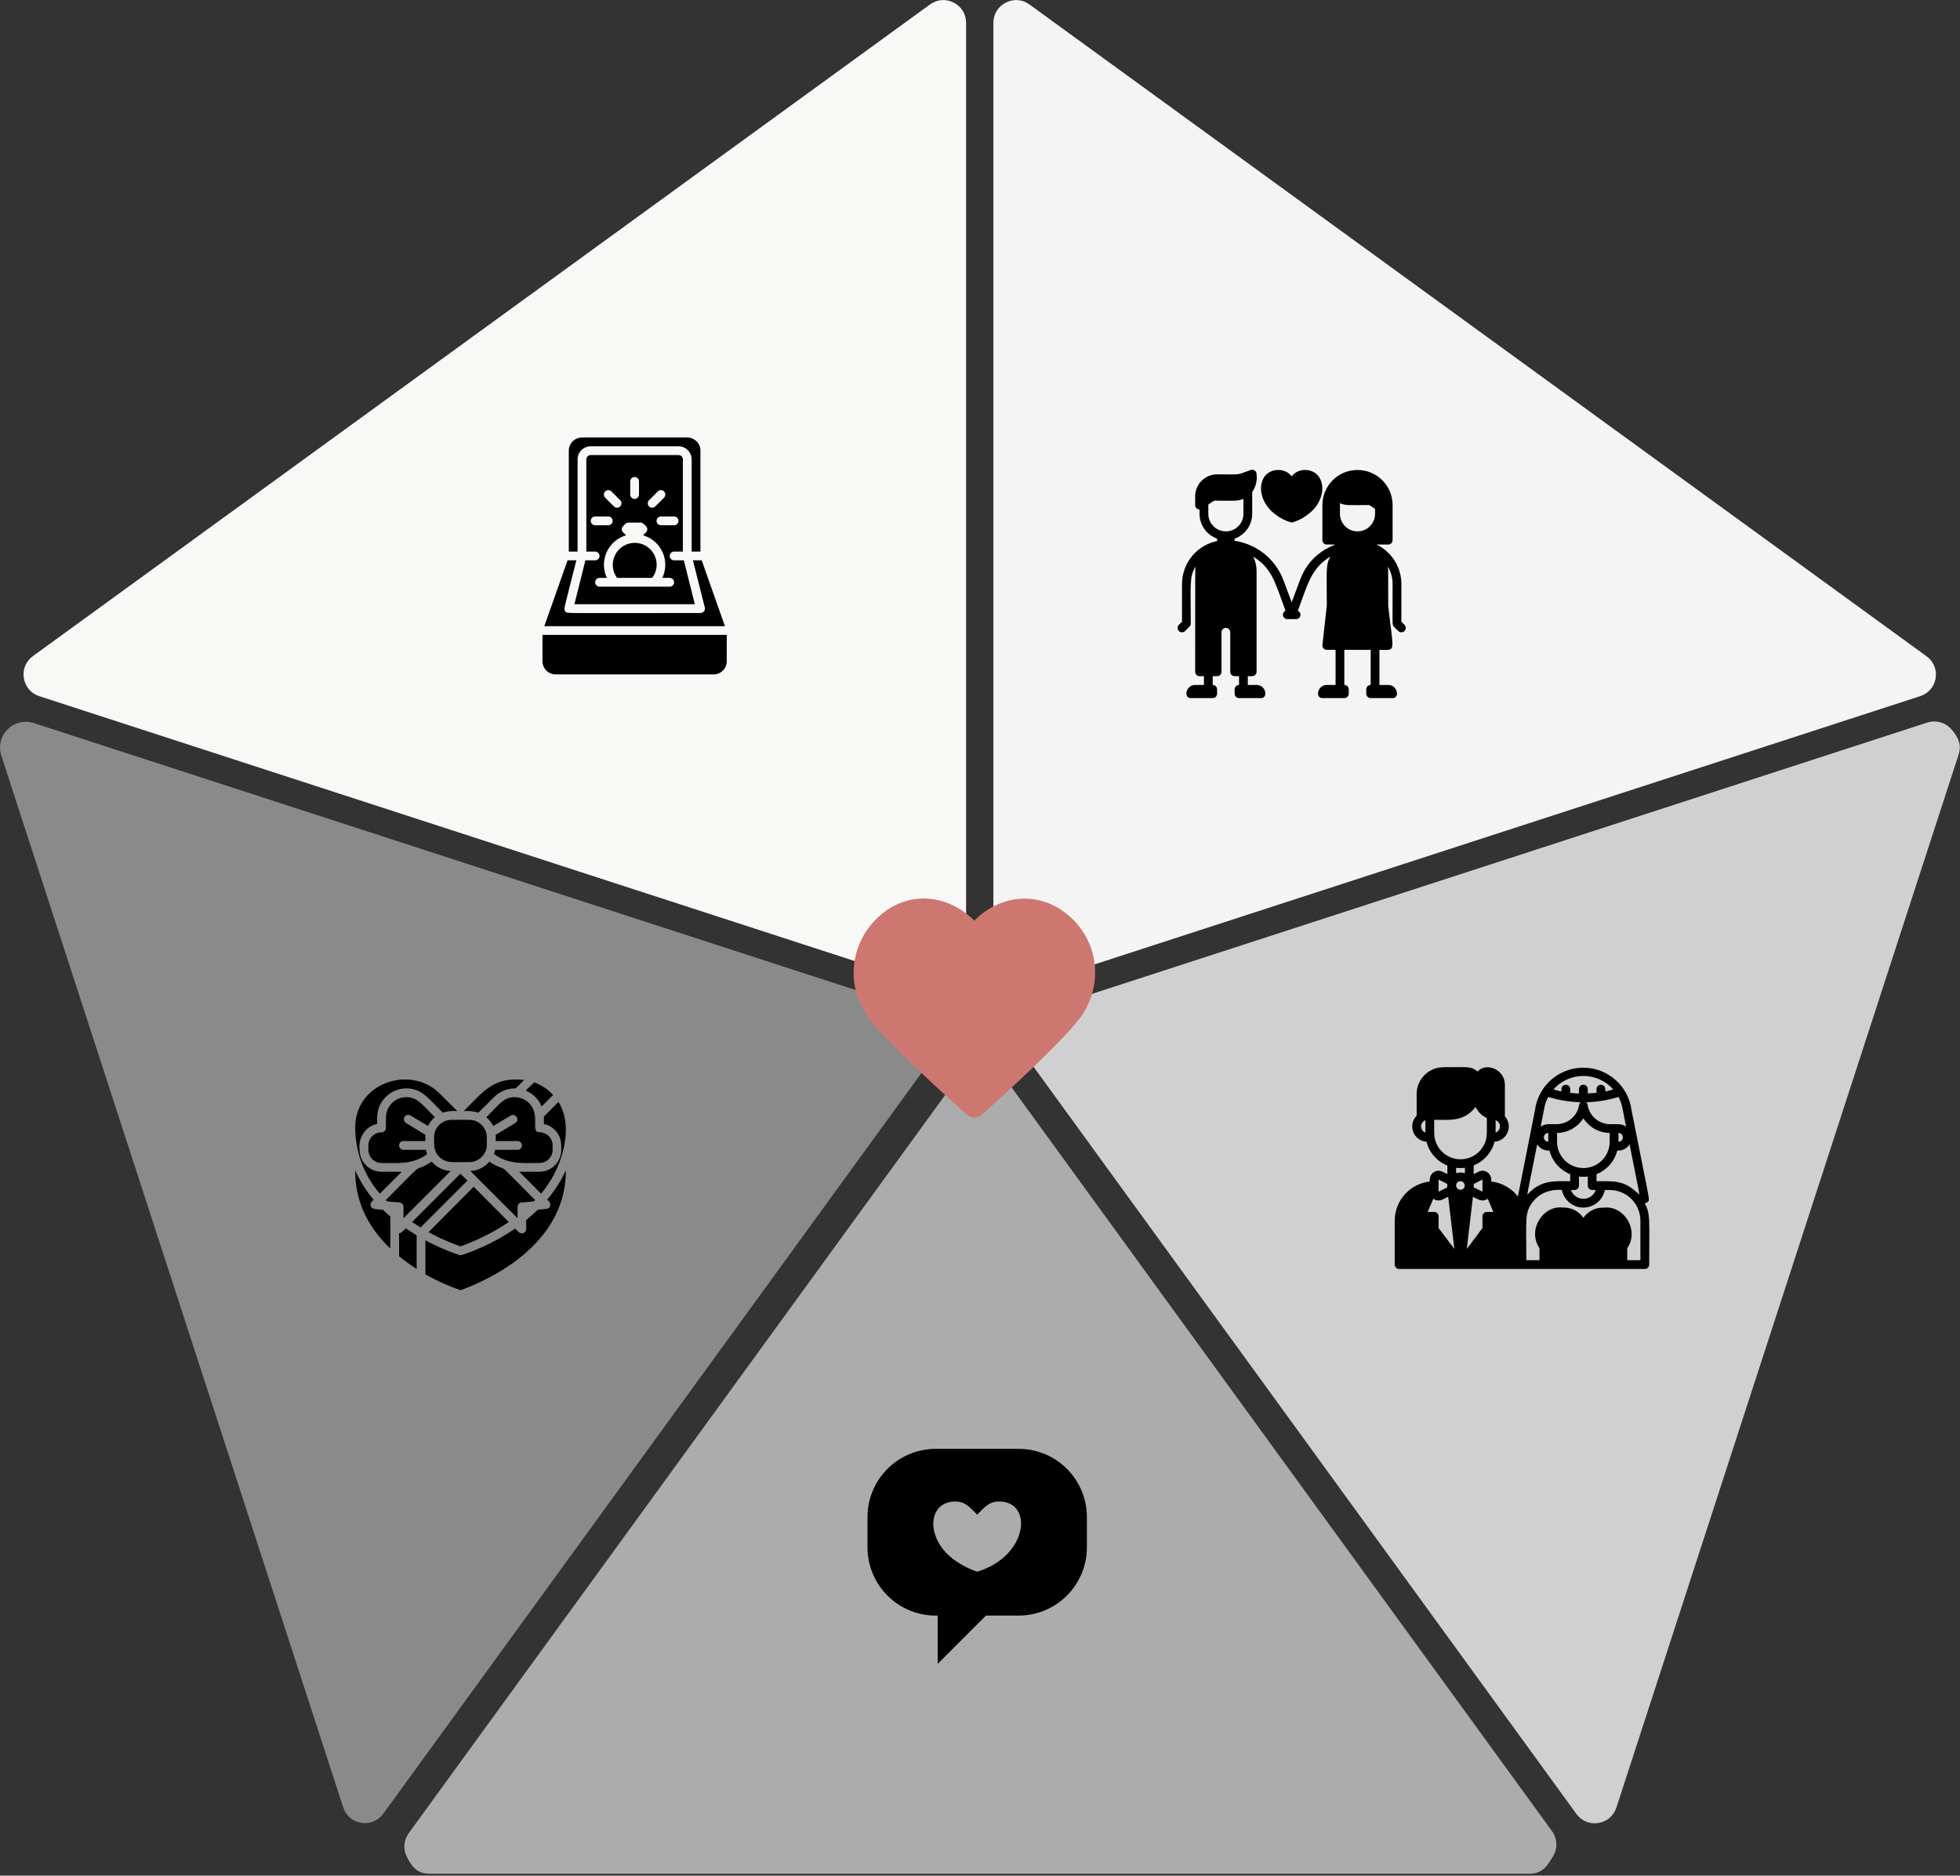 <svg width="349" height="334" viewBox="0 0 349 334" fill="none" xmlns="http://www.w3.org/2000/svg">
<rect x="0" y="0" width="349" height="334" fill="#333333" stroke="none"/>
<g clip-path="url(#clip0_5604_372447)">
<path d="M172.022 172.008V4.07C172.022 2.511 171.2 1.169 169.814 0.462C168.429 -0.245 166.856 -0.115 165.6 0.794L5.859 116.836C4.604 117.746 3.998 119.218 4.243 120.747C4.488 122.277 5.513 123.489 6.985 123.966L166.726 175.861C167.967 176.265 169.295 176.048 170.363 175.284C171.416 174.519 172.037 173.321 172.037 172.008H172.022Z" fill="#F8F9F6"/>
<path d="M102.844 81.812C102.844 81.191 103.091 80.595 103.53 80.155C103.97 79.716 104.566 79.469 105.188 79.469H120.812C121.434 79.469 122.03 79.716 122.47 80.155C122.909 80.595 123.156 81.191 123.156 81.812V98.219H124.719V80.25C124.719 79.628 124.472 79.032 124.032 78.593C123.593 78.153 122.997 77.906 122.375 77.906H103.625C103.003 77.906 102.407 78.153 101.968 78.593C101.528 79.032 101.281 79.628 101.281 80.25V98.219H102.844V81.812Z" fill="black"/>
<path d="M105.969 99.781H104.234L102.281 107.594H123.719L121.766 99.781H120.031C119.824 99.781 119.625 99.699 119.479 99.552C119.332 99.406 119.25 99.207 119.25 99C119.25 98.793 119.332 98.594 119.479 98.448C119.625 98.301 119.824 98.219 120.031 98.219H121.594V81.812C121.594 81.605 121.511 81.407 121.365 81.26C121.218 81.114 121.02 81.031 120.812 81.031H105.187C104.98 81.031 104.782 81.114 104.635 81.26C104.489 81.407 104.406 81.605 104.406 81.812V98.219H105.969C106.176 98.219 106.375 98.301 106.521 98.448C106.668 98.594 106.75 98.793 106.75 99C106.75 99.207 106.668 99.406 106.521 99.552C106.375 99.699 106.176 99.781 105.969 99.781ZM120.031 93.531H117.687C117.48 93.531 117.282 93.449 117.135 93.302C116.989 93.156 116.906 92.957 116.906 92.75C116.906 92.543 116.989 92.344 117.135 92.198C117.282 92.051 117.48 91.969 117.687 91.969H120.031C120.238 91.969 120.437 92.051 120.584 92.198C120.73 92.344 120.812 92.543 120.812 92.75C120.812 92.957 120.73 93.156 120.584 93.302C120.437 93.449 120.238 93.531 120.031 93.531ZM115.57 89.07L117.133 87.508C117.28 87.361 117.479 87.278 117.687 87.278C117.896 87.278 118.095 87.361 118.242 87.508C118.389 87.655 118.472 87.855 118.472 88.062C118.472 88.27 118.389 88.47 118.242 88.617L116.68 90.18C116.607 90.252 116.52 90.31 116.425 90.35C116.33 90.389 116.228 90.409 116.125 90.409C116.022 90.409 115.92 90.389 115.825 90.35C115.73 90.31 115.643 90.252 115.57 90.18C115.497 90.107 115.44 90.02 115.4 89.925C115.361 89.83 115.341 89.728 115.341 89.625C115.341 89.522 115.361 89.42 115.4 89.325C115.44 89.23 115.497 89.143 115.57 89.07ZM112.219 85.719C112.219 85.511 112.301 85.313 112.448 85.166C112.594 85.02 112.793 84.938 113 84.938C113.207 84.938 113.406 85.02 113.552 85.166C113.699 85.313 113.781 85.511 113.781 85.719V88.062C113.781 88.27 113.699 88.468 113.552 88.615C113.406 88.761 113.207 88.844 113 88.844C112.793 88.844 112.594 88.761 112.448 88.615C112.301 88.468 112.219 88.27 112.219 88.062V85.719ZM108.867 87.508L110.43 89.07C110.54 89.18 110.615 89.319 110.646 89.471C110.676 89.624 110.661 89.781 110.601 89.925C110.542 90.068 110.441 90.19 110.311 90.276C110.182 90.362 110.03 90.407 109.875 90.406C109.445 90.406 109.422 90.281 107.758 88.617C107.611 88.47 107.528 88.27 107.528 88.062C107.528 87.855 107.611 87.655 107.758 87.508C107.905 87.361 108.104 87.278 108.312 87.278C108.521 87.278 108.72 87.361 108.867 87.508ZM105.969 93.531C105.762 93.531 105.563 93.449 105.416 93.302C105.27 93.156 105.187 92.957 105.187 92.75C105.187 92.543 105.27 92.344 105.416 92.198C105.563 92.051 105.762 91.969 105.969 91.969H108.312C108.52 91.969 108.718 92.051 108.865 92.198C109.011 92.344 109.094 92.543 109.094 92.75C109.094 92.957 109.011 93.156 108.865 93.302C108.718 93.449 108.52 93.531 108.312 93.531H105.969ZM108.062 102.906C107.725 102.191 107.546 101.412 107.539 100.621C107.532 99.83 107.696 99.047 108.02 98.326C108.345 97.605 108.822 96.963 109.419 96.444C110.015 95.925 110.717 95.542 111.477 95.32L110.953 94.797C110.88 94.724 110.822 94.638 110.782 94.543C110.742 94.447 110.722 94.345 110.722 94.242C110.722 94.139 110.742 94.037 110.782 93.942C110.822 93.847 110.88 93.76 110.953 93.688C111.734 92.906 111.25 93.07 114.078 93.07C114.406 93.07 114.516 93.18 115.023 93.688C115.097 93.76 115.155 93.847 115.194 93.942C115.234 94.037 115.255 94.139 115.255 94.242C115.255 94.345 115.234 94.447 115.194 94.543C115.155 94.638 115.097 94.724 115.023 94.797L114.5 95.32C115.261 95.539 115.966 95.921 116.565 96.438C117.164 96.956 117.644 97.598 117.971 98.319C118.298 99.041 118.464 99.824 118.458 100.616C118.453 101.408 118.275 102.19 117.937 102.906H119.25C119.457 102.906 119.656 102.989 119.802 103.135C119.949 103.282 120.031 103.48 120.031 103.688C120.031 103.895 119.949 104.093 119.802 104.24C119.656 104.386 119.457 104.469 119.25 104.469H106.75C106.543 104.469 106.344 104.386 106.198 104.24C106.051 104.093 105.969 103.895 105.969 103.688C105.969 103.48 106.051 103.282 106.198 103.135C106.344 102.989 106.543 102.906 106.75 102.906H108.062Z" fill="black"/>
<path d="M124.945 99.781H123.383L125.5 108.187C125.529 108.304 125.53 108.427 125.504 108.544C125.478 108.662 125.425 108.772 125.35 108.866C125.274 108.96 125.178 109.035 125.068 109.085C124.959 109.135 124.839 109.16 124.719 109.156C99.328 109.156 101.008 109.297 100.664 108.859C100.32 108.422 100.367 108.805 102.625 99.781H101.062L96.922 111.5H129.086L124.945 99.781Z" fill="black"/>
<path d="M96.594 113.062V117.75C96.594 118.372 96.841 118.968 97.28 119.407C97.72 119.847 98.316 120.094 98.938 120.094H127.062C127.684 120.094 128.28 119.847 128.72 119.407C129.159 118.968 129.406 118.372 129.406 117.75V113.062H96.594Z" fill="black"/>
<path d="M116.125 102.906C116.52 102.397 116.78 101.797 116.881 101.16C116.982 100.524 116.921 99.872 116.703 99.266C116.433 98.506 115.934 97.849 115.275 97.384C114.616 96.92 113.83 96.67 113.023 96.67C112.217 96.67 111.431 96.92 110.772 97.384C110.113 97.849 109.614 98.506 109.344 99.266C109.121 99.868 109.053 100.518 109.146 101.154C109.238 101.79 109.489 102.392 109.875 102.906H116.125Z" fill="black"/>
<path d="M347.623 130.056C346.57 128.685 344.766 128.151 343.164 128.67L183.683 180.479C182.442 180.883 181.489 181.835 181.085 183.077C180.681 184.318 180.897 185.645 181.662 186.699L280.69 323.003C281.6 324.259 283.057 324.865 284.601 324.62C286.131 324.374 287.343 323.35 287.82 321.878L348.749 134.371C349.341 132.567 348.662 131.383 347.638 130.041L347.623 130.056Z" fill="#D0D0D0"/>
<path d="M292.875 214.25C292.984 214.246 293.092 214.218 293.19 214.17C293.288 214.122 293.375 214.053 293.445 213.969C293.789 213.562 293.867 214.625 290.516 197.719C290.255 195.628 289.242 193.703 287.665 192.305C286.089 190.908 284.057 190.132 281.949 190.125C279.842 190.117 277.805 190.877 276.218 192.264C274.631 193.65 273.604 195.567 273.328 197.656L270.281 213.062C269.707 212.323 268.991 211.706 268.176 211.248C267.36 210.789 266.461 210.497 265.531 210.391V210.047C265.532 209.78 265.464 209.517 265.334 209.284C265.204 209.051 265.017 208.854 264.789 208.714C264.562 208.574 264.303 208.494 264.036 208.483C263.769 208.471 263.504 208.528 263.266 208.648L262.406 209.078V207.516C263.312 207.156 264.12 206.588 264.764 205.858C265.409 205.128 265.873 204.256 266.117 203.312C266.627 203.277 267.116 203.1 267.529 202.801C267.943 202.501 268.264 202.091 268.456 201.618C268.648 201.145 268.704 200.628 268.616 200.125C268.528 199.622 268.302 199.154 267.961 198.773C267.961 198.625 267.961 197.414 267.961 193.164C267.961 190.469 264.688 189.07 263.078 190.82C262.008 189.82 261.172 190.039 257.016 190.039C255.752 190.043 254.541 190.548 253.648 191.442C252.755 192.337 252.252 193.548 252.25 194.812C252.25 197.453 252.25 198.625 252.25 198.672C251.882 199.043 251.628 199.513 251.519 200.025C251.41 200.536 251.451 201.068 251.636 201.558C251.822 202.047 252.144 202.472 252.564 202.784C252.985 203.095 253.486 203.278 254.008 203.312C254.248 204.261 254.709 205.14 255.354 205.876C255.999 206.612 256.81 207.184 257.719 207.547V209.07C256.734 208.586 256.156 208.195 255.328 208.719C255.103 208.859 254.917 209.055 254.789 209.288C254.66 209.52 254.593 209.781 254.594 210.047V210.391C252.876 210.583 251.288 211.401 250.135 212.69C248.982 213.978 248.345 215.646 248.344 217.375V225.187C248.344 225.395 248.426 225.593 248.573 225.74C248.719 225.886 248.918 225.969 249.125 225.969H292.875C293.082 225.969 293.281 225.886 293.427 225.74C293.574 225.593 293.656 225.395 293.656 225.187C293.656 217.008 293.898 216.297 292.875 214.25ZM291.5 212.367C289.047 210.117 287.359 210.344 284.281 210.344V209.086C285.186 208.726 285.993 208.156 286.635 207.425C287.277 206.693 287.737 205.819 287.977 204.875C288.407 204.912 288.838 204.829 289.224 204.636C289.61 204.443 289.935 204.147 290.164 203.781C292.203 214.094 292.094 212.922 291.531 212.359L291.5 212.367ZM275.688 195.336C279.759 196.596 284.116 196.596 288.188 195.336C288.859 196.586 288.82 197.016 289.539 200.617C288.758 200.07 288.125 200.187 286.703 200.187C285.762 200.185 284.851 199.857 284.124 199.259C283.398 198.661 282.901 197.829 282.719 196.906C282.719 196.699 282.636 196.5 282.49 196.354C282.343 196.207 282.145 196.125 281.938 196.125C281.73 196.125 281.532 196.207 281.385 196.354C281.239 196.5 281.156 196.699 281.156 196.906C280.971 197.828 280.474 198.658 279.748 199.256C279.022 199.853 278.112 200.183 277.172 200.187C275.766 200.187 275.109 200.078 274.336 200.625C275.062 196.937 275.023 196.555 275.688 195.336ZM288.188 203.312V201.75C288.395 201.75 288.593 201.832 288.74 201.979C288.886 202.125 288.969 202.324 288.969 202.531C288.969 202.738 288.886 202.937 288.74 203.084C288.593 203.23 288.395 203.312 288.188 203.312ZM275.688 201.75V203.312C275.48 203.312 275.282 203.23 275.135 203.084C274.989 202.937 274.906 202.738 274.906 202.531C274.906 202.324 274.989 202.125 275.135 201.979C275.282 201.832 275.48 201.75 275.688 201.75ZM277.25 201.75C278.187 201.735 279.105 201.488 279.923 201.031C280.741 200.574 281.433 199.922 281.938 199.133C282.441 199.923 283.133 200.576 283.951 201.033C284.769 201.49 285.688 201.736 286.625 201.75V203.312C286.625 204.556 286.131 205.748 285.252 206.627C284.373 207.506 283.181 208 281.938 208C280.694 208 279.502 207.506 278.623 206.627C277.744 205.748 277.25 204.556 277.25 203.312V201.75ZM279.727 211.906H280.375C280.582 211.906 280.781 211.824 280.927 211.677C281.074 211.531 281.156 211.332 281.156 211.125V209.516C281.675 209.578 282.2 209.578 282.719 209.516V211.125C282.719 211.332 282.801 211.531 282.948 211.677C283.094 211.824 283.293 211.906 283.5 211.906H284.148C283.987 212.364 283.688 212.761 283.292 213.041C282.896 213.322 282.423 213.472 281.938 213.472C281.452 213.472 280.979 213.322 280.583 213.041C280.187 212.761 279.888 212.364 279.727 211.906ZM287.258 193.992C286.793 194.136 286.321 194.256 285.844 194.352V193.937C285.844 193.73 285.761 193.532 285.615 193.385C285.468 193.239 285.27 193.156 285.062 193.156C284.855 193.156 284.657 193.239 284.51 193.385C284.364 193.532 284.281 193.73 284.281 193.937V194.586C283.773 194.648 283.25 194.687 282.719 194.703V193.937C282.719 193.73 282.636 193.532 282.49 193.385C282.343 193.239 282.145 193.156 281.938 193.156C281.73 193.156 281.532 193.239 281.385 193.385C281.239 193.532 281.156 193.73 281.156 193.937V194.719C280.625 194.719 280.102 194.664 279.594 194.602V193.937C279.594 193.73 279.511 193.532 279.365 193.385C279.218 193.239 279.02 193.156 278.812 193.156C278.605 193.156 278.407 193.239 278.26 193.385C278.114 193.532 278.031 193.73 278.031 193.937V194.352C277.554 194.256 277.082 194.136 276.617 193.992C277.284 193.238 278.102 192.635 279.02 192.222C279.937 191.808 280.931 191.595 281.938 191.595C282.944 191.595 283.938 191.808 284.855 192.222C285.773 192.635 286.591 193.238 287.258 193.992ZM273.711 203.781C273.94 204.147 274.265 204.443 274.651 204.636C275.037 204.829 275.468 204.912 275.898 204.875C276.139 205.818 276.599 206.692 277.241 207.423C277.884 208.155 278.69 208.725 279.594 209.086V210.344C276.992 210.344 274.375 210.031 272.016 212.687C271.922 212.687 271.781 213.383 273.711 203.781ZM255.375 215.812H254.219C255.344 213.18 255.195 213.398 255.328 213.531L255.523 213.633C256.305 214.023 257.086 213.492 257.867 213.102L258.961 222.391L256.156 218.68V216.594C256.156 216.387 256.074 216.188 255.927 216.041C255.781 215.895 255.582 215.812 255.375 215.812ZM259.914 210.344C260.074 210.32 260.238 210.346 260.382 210.419C260.527 210.493 260.645 210.609 260.721 210.752C260.796 210.896 260.825 211.059 260.804 211.219C260.783 211.38 260.712 211.53 260.602 211.648C260.494 211.752 260.358 211.822 260.211 211.851C260.064 211.879 259.913 211.865 259.773 211.81C259.634 211.755 259.514 211.661 259.427 211.54C259.34 211.418 259.289 211.274 259.281 211.125C259.278 210.941 259.34 210.762 259.455 210.619C259.571 210.476 259.734 210.379 259.914 210.344ZM260.844 207.953V208.914C260.337 208.745 259.788 208.745 259.281 208.914V207.953C259.8 208.016 260.325 208.016 260.844 207.953ZM262.273 213.109C263.148 213.547 263.914 214.094 264.797 213.531C264.93 213.398 264.797 213.219 265.906 215.812H264.75C264.543 215.812 264.344 215.895 264.198 216.041C264.051 216.188 263.969 216.387 263.969 216.594V218.68L261.18 222.398L262.273 213.109ZM263.969 210.039C263.969 210.117 263.969 209.609 263.969 212.211L262.406 211.43C262.42 211.235 262.42 211.039 262.406 210.844L263.969 210.039ZM266.312 201.68V199.477C266.539 199.559 266.734 199.708 266.872 199.906C267.01 200.103 267.085 200.337 267.085 200.578C267.085 200.819 267.01 201.054 266.872 201.251C266.734 201.448 266.539 201.598 266.312 201.68ZM253.812 199.477V201.68C253.586 201.598 253.391 201.448 253.253 201.251C253.115 201.054 253.04 200.819 253.04 200.578C253.04 200.337 253.115 200.103 253.253 199.906C253.391 199.708 253.586 199.559 253.812 199.477ZM255.375 201.75V199.406C258.008 199.406 260.391 199.727 262.359 197.57C262.961 196.969 262.555 196.969 263.141 197.773C263.545 198.35 264.103 198.802 264.75 199.078V201.75C264.75 202.993 264.256 204.185 263.377 205.065C262.498 205.944 261.306 206.437 260.062 206.437C258.819 206.437 257.627 205.944 256.748 205.065C255.869 204.185 255.375 202.993 255.375 201.75ZM257.719 210.836C257.617 211.617 258.094 211.227 256.156 212.203V210.039L257.719 210.836ZM292.094 224.406H289.75V222.289C291.961 218.977 289.133 214.664 285.648 215.047C284.927 215.007 284.207 215.153 283.557 215.47C282.907 215.787 282.35 216.266 281.938 216.859C281.526 216.264 280.969 215.783 280.319 215.463C279.67 215.143 278.95 214.995 278.227 215.031C274.805 214.609 271.883 218.937 274.125 222.273V224.406H271.781C271.781 217.094 271.43 215.906 272.977 213.961C273.379 213.454 273.869 213.023 274.422 212.687C275.54 212.049 276.829 211.776 278.109 211.906C278.289 212.789 278.768 213.583 279.465 214.153C280.163 214.724 281.036 215.035 281.938 215.035C282.839 215.035 283.712 214.724 284.41 214.153C285.107 213.583 285.586 212.789 285.766 211.906C286.287 211.885 286.809 211.9 287.328 211.953C288.645 212.124 289.856 212.768 290.733 213.766C291.61 214.764 292.093 216.047 292.094 217.375V224.406Z" fill="black"/>
<path d="M276.357 326.084L177.979 190.674C177.214 189.606 176.016 189 174.703 189C173.389 189 172.192 189.606 171.427 190.674L72.774 326.445C71.879 327.671 71.749 329.288 72.442 330.644C73.178 332.087 74.073 333.66 76.454 333.66H272.36C274.77 333.66 275.593 332.058 276.502 330.615C277.396 329.201 277.324 327.426 276.357 326.084Z" fill="#ACACAC"/>
<path d="M181.391 258H166.609C163.389 258 160.301 259.279 158.025 261.556C155.748 263.833 154.469 266.921 154.469 270.141V275.547C154.469 277.172 154.795 278.78 155.428 280.276C156.061 281.773 156.988 283.127 158.153 284.259C159.319 285.391 160.699 286.277 162.214 286.866C163.728 287.455 165.345 287.735 166.969 287.688V296.281L175.562 287.688H181.391C184.611 287.688 187.699 286.408 189.975 284.132C192.252 281.855 193.531 278.767 193.531 275.547V270.141C193.531 266.921 192.252 263.833 189.975 261.556C187.699 259.279 184.611 258 181.391 258ZM174 279.875C172.608 279.411 171.292 278.745 170.094 277.898C164.672 274.102 165.094 267.375 170.094 267.375C171.914 267.375 172.719 268.461 174 269.719C175.25 268.469 176.055 267.375 177.906 267.375C184.055 267.375 183.078 277.141 174 279.875Z" fill="black"/>
<path d="M167.823 183.077C167.418 181.835 166.466 180.883 165.225 180.479L6.018 128.757C4.82 128.367 3.507 128.497 2.424 129.074C0.462 130.128 -0.462 132.437 0.231 134.544L61.117 321.849C61.593 323.321 62.805 324.36 64.335 324.591C65.865 324.836 67.337 324.23 68.246 322.974L167.26 186.684C168.025 185.631 168.241 184.303 167.837 183.062L167.823 183.077Z" fill="#8A8A8A"/>
<path d="M74.188 219.984V225.961C73.101 225.273 72.057 224.519 71.062 223.703V219.594C71.469 219.594 71.586 219.398 72.242 218.734C72.984 219.227 73.406 219.484 74.188 219.984Z" fill="black"/>
<path d="M100.75 208.555C100.75 222.977 84.141 228.969 82 229.75C79.836 229.004 77.744 228.063 75.75 226.938V220.859C77.696 221.914 79.729 222.797 81.828 223.5C81.991 223.53 82.159 223.514 82.312 223.453C85.656 222.336 88.827 220.759 91.734 218.766C92.164 219.203 92.461 219.625 92.914 219.625C93.121 219.625 93.32 219.543 93.466 219.396C93.613 219.25 93.695 219.051 93.695 218.844V217.25C94.086 216.938 94.953 216.195 95.766 215.406C97.383 215.266 97.75 215.32 97.945 214.758C97.997 214.618 98.007 214.467 97.975 214.321C97.943 214.176 97.871 214.043 97.766 213.938C97.242 213.414 97.352 213.891 98.258 212.578C100.477 209.625 100.75 208.047 100.75 208.555Z" fill="black"/>
<path d="M95.281 213.695C94.969 214.008 95.422 213.898 92.836 214.125C92.647 214.15 92.473 214.243 92.348 214.387C92.223 214.531 92.155 214.716 92.156 214.906V216.93C87.328 212.086 89.234 214 83.75 208.523C84.459 208.501 85.152 208.31 85.773 207.969C86.297 207.688 86.761 207.309 87.141 206.852C87.739 207.28 88.394 207.624 89.086 207.875C90.031 208.281 89.031 207.406 95.281 213.695Z" fill="black"/>
<path d="M90.594 217.609C87.921 219.405 85.034 220.859 82 221.938C81.922 221.938 80.359 221.359 79.195 220.836C78.203 220.453 76.383 219.453 76.305 219.414L84.344 211.32L90.594 217.609Z" fill="black"/>
<path d="M83.242 210.219L74.891 218.57C74.109 218.094 74.047 218.055 73.375 217.602L81.969 209.008L83.242 210.219Z" fill="black"/>
<path d="M80.25 208.523C75.422 213.344 77.406 211.352 71.844 216.93V214.906C71.844 214.711 71.772 214.522 71.64 214.377C71.509 214.233 71.328 214.143 71.133 214.125C68.609 213.906 68.977 214.008 68.695 213.695C75.055 207.336 73.805 208.344 75.281 207.75C77.5 206.695 76.383 206.586 77.555 207.508C78.324 208.121 79.267 208.476 80.25 208.523Z" fill="black"/>
<path d="M93.328 192.312C91.047 194.594 92.438 193.461 90.344 193.984C89.459 194.224 88.651 194.69 88 195.336C84.891 198.406 85.203 198.125 85.125 198.125C84.3 197.876 83.437 197.783 82.578 197.852C86.117 194.32 87.883 191.711 93.328 192.312Z" fill="black"/>
<path d="M98.641 209.156C97.987 210.362 97.221 211.502 96.352 212.562L92.445 208.656C92.672 208.656 92.773 208.656 96.039 208.656C97.075 208.656 98.069 208.245 98.801 207.512C99.534 206.78 99.945 205.786 99.945 204.75C99.945 203.531 99.945 202.406 98.797 201.203C98.263 200.667 97.584 200.298 96.844 200.141V198.828L99.445 196.219C101.797 199.922 100.656 205.297 98.641 209.156Z" fill="black"/>
<path d="M98.484 194.977C96.141 197.32 96.469 197.109 96.359 196.828C96.227 196.557 96.076 196.296 95.906 196.047C93.773 193.203 92.594 195.266 95.125 192.742C96.406 193.21 97.558 193.976 98.484 194.977Z" fill="black"/>
<path d="M98.406 203.969V204.75C98.406 205.372 98.159 205.968 97.72 206.407C97.28 206.847 96.684 207.094 96.062 207.094C92.938 207.094 90.594 207.406 87.945 205.484C88.031 205.269 88.098 205.047 88.148 204.82C88.148 204.719 87.641 204.75 92.156 204.75C92.364 204.75 92.562 204.668 92.709 204.521C92.855 204.375 92.938 204.176 92.938 203.969C92.938 203.762 92.855 203.563 92.709 203.416C92.562 203.27 92.364 203.188 92.156 203.188H88.25C88.291 202.821 88.291 202.452 88.25 202.086L91.797 199.953C91.953 199.839 92.062 199.672 92.102 199.482C92.142 199.293 92.11 199.096 92.013 198.929C91.916 198.761 91.76 198.636 91.576 198.577C91.391 198.518 91.192 198.53 91.016 198.609C87.062 200.953 87.969 200.547 87.703 200.281C87.419 199.774 87.046 199.321 86.602 198.945C89.031 196.5 89.742 195.375 91.641 195.375C92.607 195.378 93.534 195.763 94.219 196.445C96.328 198.555 94.359 201.625 96.062 201.625C96.684 201.625 97.28 201.872 97.72 202.311C98.159 202.751 98.406 203.347 98.406 203.969Z" fill="black"/>
<path d="M86.688 202.539C86.688 203.93 86.766 204.539 86.273 205.375C85.999 205.851 85.603 206.246 85.128 206.52C84.652 206.794 84.112 206.938 83.562 206.937C80.727 206.937 80.148 207.008 79.453 206.773C78.939 206.604 78.478 206.304 78.116 205.902C77.753 205.501 77.5 205.012 77.383 204.484C77.285 203.694 77.261 202.896 77.312 202.102C77.419 201.351 77.794 200.664 78.369 200.17C78.944 199.675 79.679 199.407 80.438 199.414C83.648 199.414 84.102 199.305 84.992 199.758C85.503 200.021 85.932 200.419 86.231 200.91C86.53 201.401 86.688 201.964 86.688 202.539Z" fill="black"/>
<path d="M77.43 198.938C76.921 199.372 76.504 199.903 76.203 200.5L73.023 198.594C72.847 198.514 72.648 198.503 72.463 198.562C72.279 198.621 72.124 198.746 72.026 198.913C71.929 199.08 71.897 199.278 71.937 199.467C71.977 199.656 72.086 199.824 72.242 199.938L75.75 202.086C75.73 202.453 75.73 202.821 75.75 203.188H71.844C71.636 203.188 71.438 203.27 71.291 203.416C71.145 203.563 71.062 203.762 71.062 203.969C71.062 204.176 71.145 204.375 71.291 204.521C71.438 204.668 71.636 204.75 71.844 204.75H75.844C75.889 205.016 75.96 205.278 76.055 205.531C76.016 205.531 76.055 205.531 75.727 205.758C73.219 207.398 70.734 207.094 67.938 207.094C67.316 207.094 66.72 206.847 66.28 206.407C65.841 205.968 65.594 205.372 65.594 204.75V203.969C65.594 203.347 65.841 202.751 66.28 202.311C66.72 201.872 67.316 201.625 67.938 201.625C68.145 201.625 68.343 201.543 68.49 201.396C68.636 201.25 68.719 201.051 68.719 200.844V199.016C68.718 198.537 68.811 198.063 68.994 197.621C69.176 197.179 69.445 196.777 69.783 196.439C70.121 196.101 70.523 195.833 70.965 195.65C71.407 195.467 71.881 195.374 72.359 195.375C74.312 195.375 75.156 196.672 77.43 198.938Z" fill="black"/>
<path d="M81.422 197.852C80.55 197.774 79.671 197.87 78.836 198.133C76.266 195.563 75.062 193.813 72.359 193.813C70.979 193.813 69.656 194.361 68.68 195.336C67.704 196.312 67.156 197.636 67.156 199.016V200.141C66.404 200.295 65.714 200.667 65.172 201.211C64.732 201.68 64.402 202.241 64.204 202.853C64.007 203.464 63.948 204.112 64.031 204.75C64.031 205.786 64.443 206.78 65.175 207.512C65.908 208.245 66.901 208.656 67.938 208.656C71.555 208.656 71.141 208.656 71.539 208.656L67.633 212.563C64.8 209.277 63.244 205.081 63.25 200.742C63.25 192.805 73.125 189.539 78.305 194.742L81.422 197.852Z" fill="black"/>
<path d="M69.5 216.625V222.328C65.352 218.375 63.25 213.734 63.25 208.555C63.25 208.312 63.25 208.305 63.367 208.656C64.189 210.455 65.253 212.132 66.531 213.641C66.164 214 65.836 214.258 66.023 214.781C66.211 215.305 66.68 215.297 68.203 215.43C68.594 215.812 68.719 215.961 69.5 216.625Z" fill="black"/>
<path d="M344.665 120.747C344.419 122.292 343.38 123.489 341.908 123.966L182.182 175.861C180.941 176.265 179.627 176.063 178.56 175.298C177.622 174.649 176.885 173.422 176.885 172.008V4.07C176.885 2.511 177.708 1.169 179.108 0.462C180.551 -0.26 182.081 -0.101 183.322 0.808L209.241 19.641L343.049 116.865C344.29 117.775 344.91 119.232 344.665 120.762V120.747Z" fill="#F4F4F4"/>
<path d="M250.086 111.258L249.531 110.711V104C249.529 102.53 249.112 101.09 248.329 99.847C247.545 98.603 246.427 97.605 245.102 96.969H247.188C247.395 96.969 247.593 96.886 247.74 96.74C247.886 96.593 247.969 96.395 247.969 96.188V89.938C247.969 88.28 247.31 86.69 246.138 85.518C244.966 84.346 243.376 83.688 241.719 83.688C240.061 83.688 238.471 84.346 237.299 85.518C236.127 86.69 235.469 88.28 235.469 89.938V96.188C235.469 96.395 235.551 96.593 235.698 96.74C235.844 96.886 236.043 96.969 236.25 96.969C240.586 96.969 234.031 96.484 231.484 103.281L230 107.242L228.516 103.281C227.822 101.452 226.652 99.841 225.128 98.614C223.603 97.388 221.779 96.591 219.844 96.305V95.914C220.757 95.591 221.547 94.994 222.107 94.203C222.667 93.413 222.968 92.468 222.969 91.5V87.594C223.609 86.686 223.888 85.571 223.75 84.469C223.757 84.341 223.732 84.214 223.678 84.098C223.625 83.983 223.543 83.882 223.442 83.805C223.34 83.728 223.221 83.677 223.095 83.656C222.969 83.636 222.84 83.647 222.719 83.688C219.922 84.664 221.258 84.469 216.719 84.469C215.683 84.469 214.689 84.88 213.957 85.613C213.224 86.345 212.813 87.339 212.813 88.375V89.938C212.813 90.145 212.895 90.343 213.041 90.49C213.188 90.636 213.387 90.719 213.594 90.719V91.5C213.595 92.468 213.896 93.413 214.455 94.203C215.015 94.994 215.806 95.591 216.719 95.914V96.344C214.954 96.704 213.368 97.663 212.229 99.058C211.09 100.453 210.468 102.199 210.469 104V110.711L209.914 111.258C209.767 111.405 209.684 111.604 209.684 111.813C209.684 112.021 209.767 112.22 209.914 112.367C210.061 112.514 210.261 112.597 210.469 112.597C210.677 112.597 210.876 112.514 211.023 112.367C211.828 111.563 212.031 111.438 212.031 111.031C212.031 103.789 211.758 102.797 212.875 100.875C212.813 101.422 212.813 100.344 212.813 119.625C212.813 119.832 212.895 120.031 213.041 120.177C213.188 120.324 213.387 120.406 213.594 120.406H214.375V121.969H212.813C211.141 121.969 210.703 124.313 212.031 124.313H215.938C216.145 124.313 216.343 124.23 216.49 124.084C216.636 123.937 216.719 123.738 216.719 123.531V122.75C216.719 122.543 216.636 122.344 216.49 122.198C216.343 122.051 216.145 121.969 215.938 121.969V120.406H216.719C216.926 120.406 217.125 120.324 217.271 120.177C217.418 120.031 217.5 119.832 217.5 119.625V112.594C217.5 112.387 217.582 112.188 217.729 112.041C217.875 111.895 218.074 111.813 218.281 111.813C218.488 111.813 218.687 111.895 218.834 112.041C218.98 112.188 219.063 112.387 219.063 112.594V119.625C219.063 119.832 219.145 120.031 219.291 120.177C219.438 120.324 219.637 120.406 219.844 120.406H220.625V121.969C220.418 121.969 220.219 122.051 220.073 122.198C219.926 122.344 219.844 122.543 219.844 122.75V123.531C219.844 123.738 219.926 123.937 220.073 124.084C220.219 124.23 220.418 124.313 220.625 124.313H224.531C225.859 124.313 225.414 121.969 223.75 121.969H222.188V120.406H222.969C223.176 120.406 223.375 120.324 223.521 120.177C223.668 120.031 223.75 119.832 223.75 119.625V101.656C223.758 100.771 223.544 99.897 223.125 99.117C226.508 101.172 227.031 103.688 228.898 108.758C228.736 108.832 228.604 108.959 228.524 109.118C228.444 109.277 228.421 109.459 228.459 109.633C228.496 109.807 228.592 109.963 228.73 110.075C228.868 110.188 229.041 110.249 229.219 110.25H230.781C230.959 110.249 231.132 110.188 231.27 110.075C231.408 109.963 231.504 109.807 231.542 109.633C231.579 109.459 231.556 109.277 231.476 109.118C231.396 108.959 231.264 108.832 231.102 108.758C232.844 104.07 233.445 101.211 236.875 99.117C236.039 100.68 236.25 101.461 236.25 107.891C236.25 107.969 236.25 107.742 235.469 114.852C235.457 114.961 235.468 115.072 235.502 115.177C235.535 115.282 235.591 115.379 235.665 115.46C235.739 115.542 235.829 115.608 235.93 115.652C236.031 115.697 236.14 115.719 236.25 115.719H237.813V121.969H236.25C234.578 121.969 234.141 124.313 235.469 124.313H239.375C239.582 124.313 239.781 124.23 239.927 124.084C240.074 123.937 240.156 123.738 240.156 123.531V122.75C240.156 122.543 240.074 122.344 239.927 122.198C239.781 122.051 239.582 121.969 239.375 121.969V115.719H244.063V121.969C243.855 121.969 243.657 122.051 243.51 122.198C243.364 122.344 243.281 122.543 243.281 122.75V123.531C243.281 123.738 243.364 123.937 243.51 124.084C243.657 124.23 243.855 124.313 244.063 124.313H247.969C249.297 124.313 248.852 121.969 247.188 121.969H245.625V115.719C248.68 115.719 248.148 116.5 247.188 107.906C247.188 101.109 247.188 101.352 247.125 100.875C247.679 101.823 247.97 102.902 247.969 104C247.969 111.563 247.875 111.266 248.195 111.586C249.023 112.414 249.125 112.594 249.531 112.594C249.686 112.595 249.838 112.549 249.968 112.464C250.097 112.378 250.198 112.255 250.257 112.112C250.317 111.969 250.332 111.811 250.302 111.659C250.271 111.507 250.196 111.367 250.086 111.258ZM215.156 91.5V89.836L216.172 89.156C219.734 89.156 220.383 89.273 221.406 88.828V91.5C221.406 92.329 221.077 93.124 220.491 93.71C219.905 94.296 219.11 94.625 218.281 94.625C217.452 94.625 216.658 94.296 216.072 93.71C215.486 93.124 215.156 92.329 215.156 91.5ZM244.844 91.5C244.844 92.329 244.515 93.124 243.928 93.71C243.342 94.296 242.548 94.625 241.719 94.625C240.89 94.625 240.095 94.296 239.509 93.71C238.923 93.124 238.594 92.329 238.594 91.5V89.609C239.594 90.047 240.023 89.938 243.828 89.938L244.844 90.617V91.5Z" fill="black"/>
<path d="M227.187 91.672C228.029 92.309 228.983 92.781 230 93.062C231.34 92.691 232.566 91.993 233.57 91.031C236.633 88.102 235.789 83.688 232.344 83.688C231.895 83.687 231.451 83.788 231.045 83.981C230.64 84.174 230.283 84.456 230 84.805C229.718 84.455 229.36 84.174 228.955 83.98C228.549 83.787 228.106 83.687 227.656 83.688C223.859 83.688 223.328 88.898 227.187 91.672Z" fill="black"/>
<path fill-rule="evenodd" clip-rule="evenodd" d="M173.486 165.431C169.387 160.582 162.552 159.277 157.417 163.718C152.282 168.158 151.559 175.583 155.592 180.835C158.945 185.201 169.092 194.411 172.418 197.391C172.79 197.725 172.976 197.892 173.193 197.957C173.382 198.014 173.59 198.014 173.779 197.957C173.996 197.892 174.182 197.725 174.554 197.391C177.88 194.411 188.027 185.201 191.38 180.835C195.413 175.583 194.778 168.112 189.555 163.718C184.331 159.324 177.585 160.582 173.486 165.431Z" fill="#CE7771" stroke="#CE7771" stroke-width="2" stroke-linecap="round" stroke-linejoin="round"/>
</g>
<defs>
<clipPath id="clip0_5604_372447">
<rect width="348.951" height="334" fill="white"/>
</clipPath>
</defs>
</svg>
